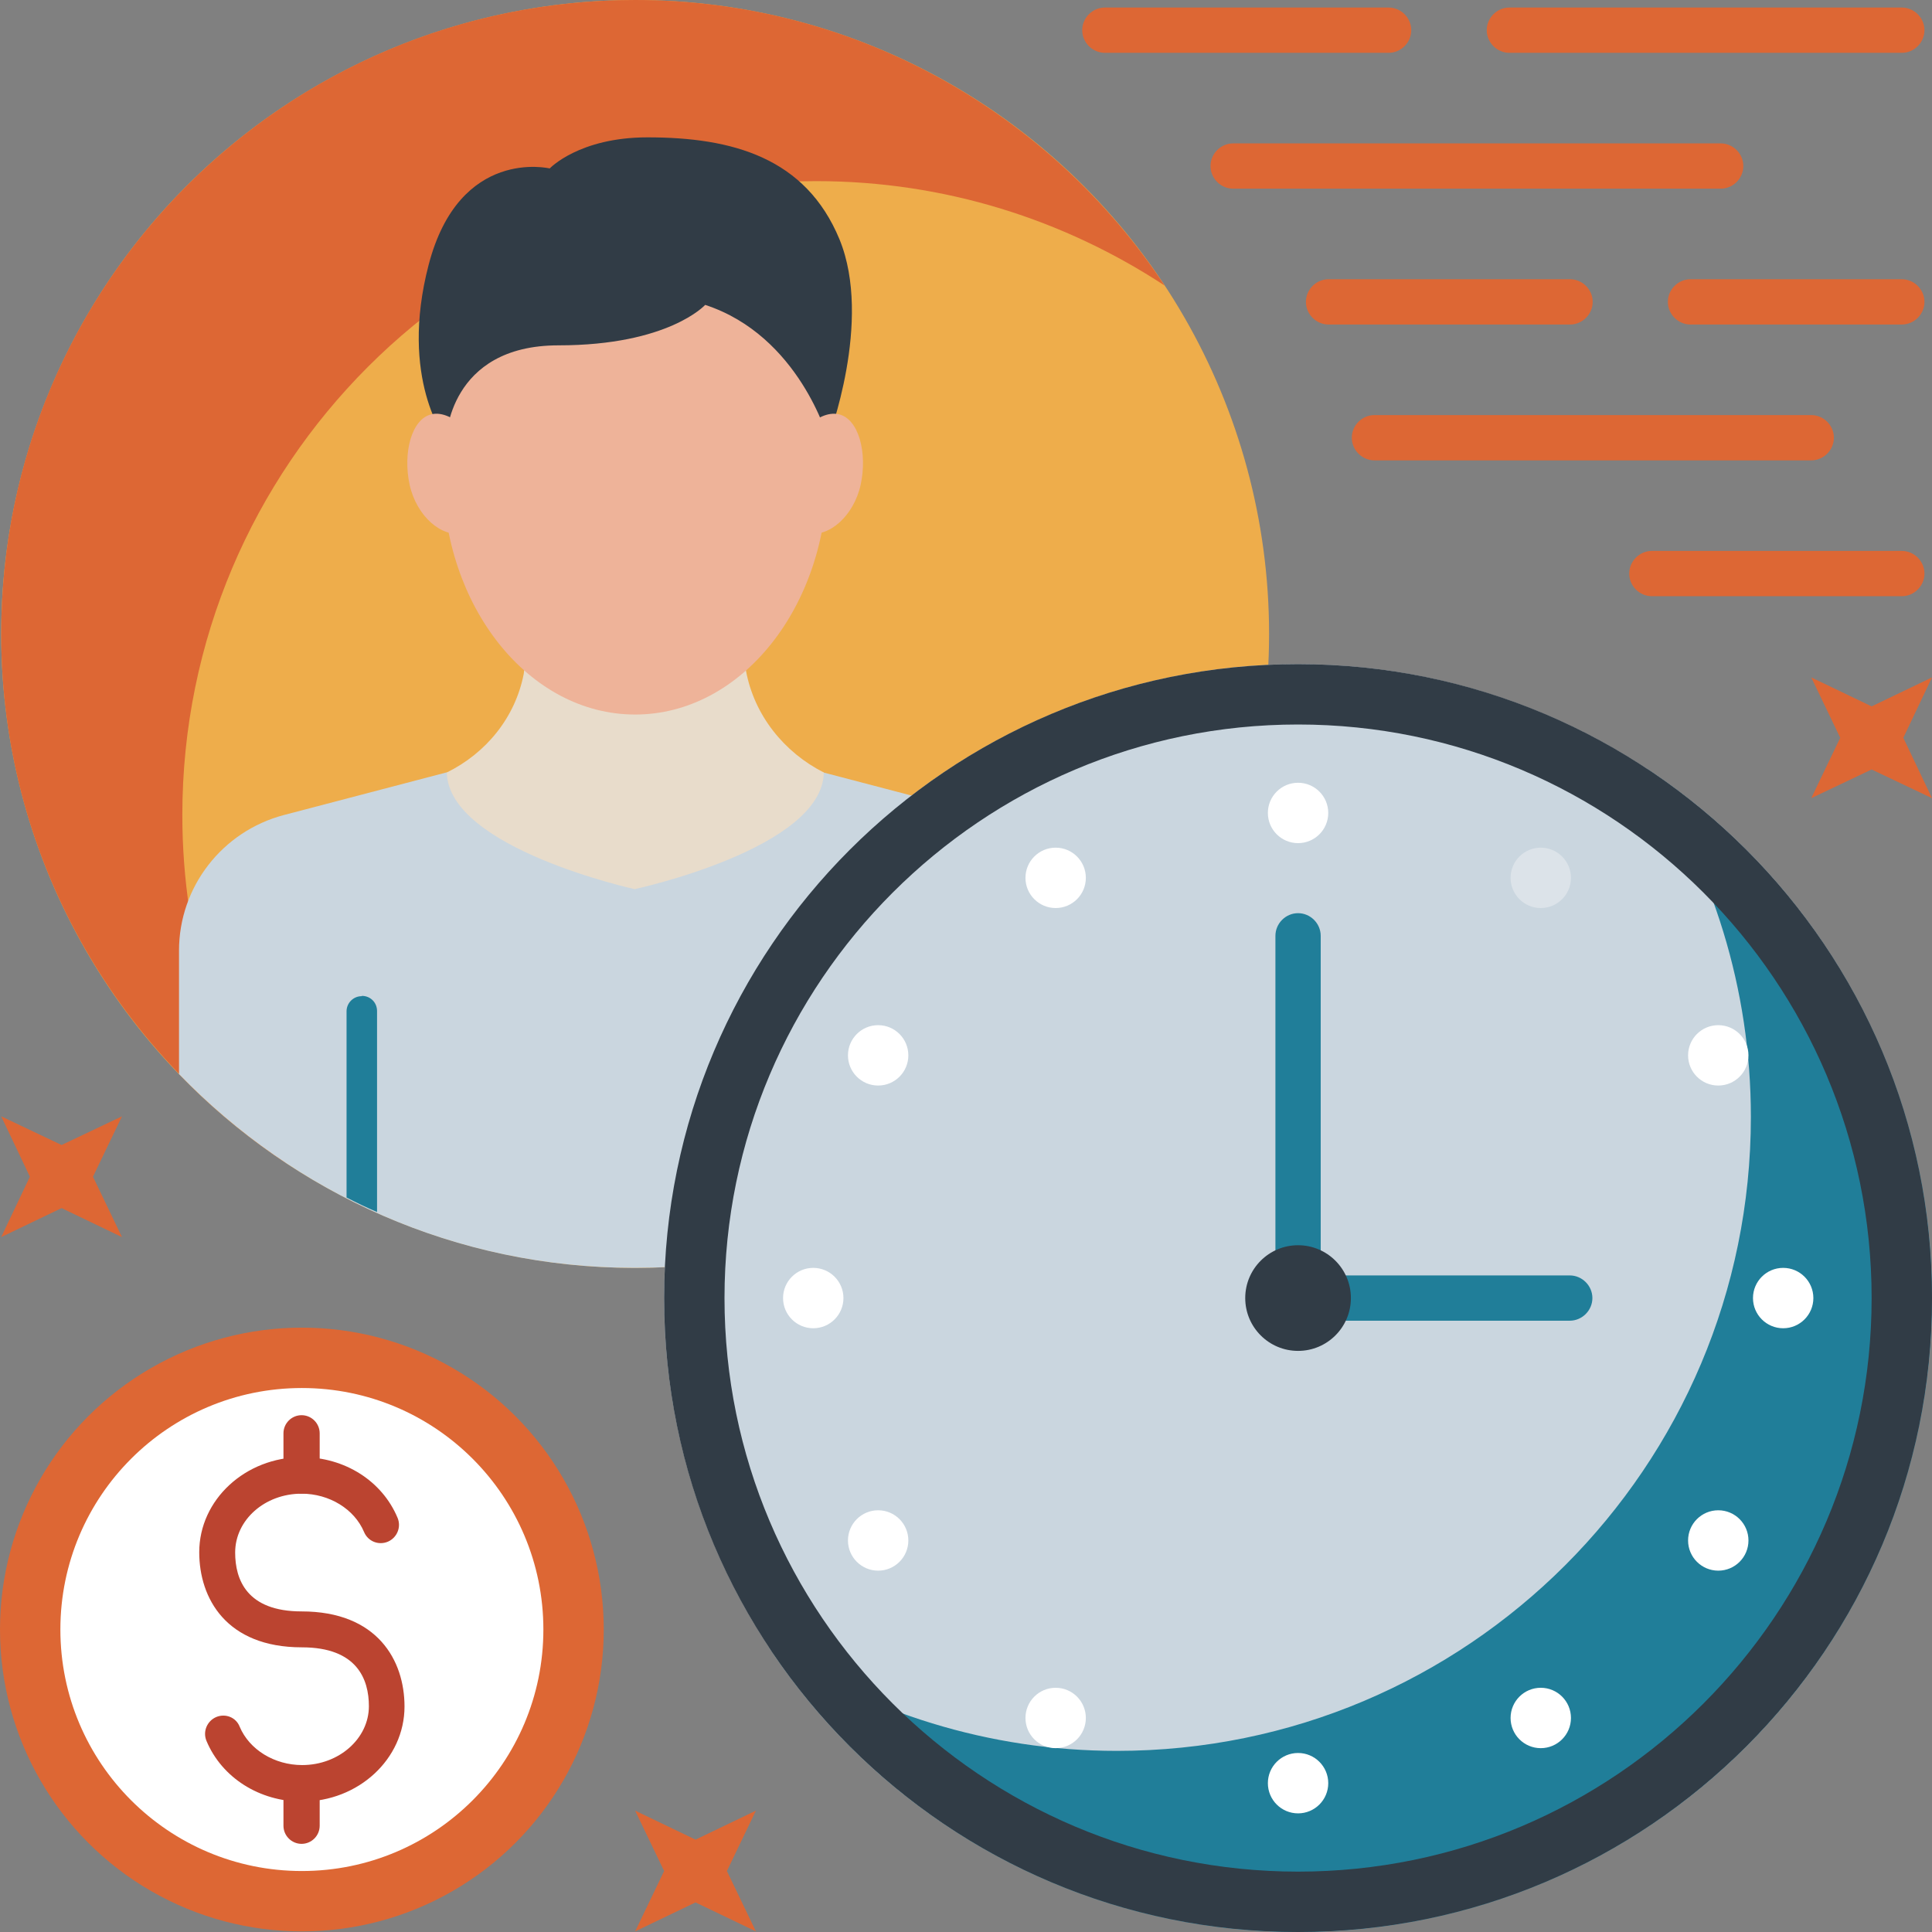 <?xml version="1.0" encoding="UTF-8"?><svg id="Layer_33" xmlns="http://www.w3.org/2000/svg" viewBox="0 0 64 64"><rect x="0" y="0" width="64" height="64" fill="#808080" stroke="none"/><defs><style>.cls-1{fill:#bb4430;}.cls-1,.cls-2,.cls-3,.cls-4,.cls-5,.cls-6,.cls-7,.cls-8,.cls-9,.cls-10,.cls-11{stroke-width:0px;}.cls-2{fill:#e8dccb;}.cls-3{fill:#dce3e9;}.cls-4{fill:#207e99;}.cls-5{fill:#eeb399;}.cls-6{fill:#dd6734;}.cls-7{fill:#eead4b;}.cls-8{fill:#313c46;}.cls-9{fill:#85abef;}.cls-10{fill:#cad6df;}.cls-11{fill:#fff;}</style></defs><g id="Edited"><g id="Progressive-PTO-Program"><circle id="Oval" class="cls-7" cx="21.04" cy="21" r="21"/><path id="Path" class="cls-6" d="M27.04,6c4.26,0,8.22,1.28,11.54,3.46C34.82,3.77,28.37,0,21.04,0,9.44,0,.04,9.4.04,21c0,7.33,3.77,13.78,9.46,17.54-2.18-3.31-3.46-7.27-3.46-11.54C6.04,15.4,15.44,6,27.04,6Z"/><path id="Path-2" class="cls-10" d="M21.04,42c5.93,0,11.27-2.47,15.09-6.42v-4.09c0-2.11-1.42-3.95-3.47-4.49l-5.38-1.41h-12.5l-5.38,1.41c-2.04.54-3.47,2.38-3.47,4.49v4.09c3.82,3.95,9.16,6.42,15.09,6.42Z"/><path id="Path-3" class="cls-2" d="M21.04,29.45s6.21-1.34,6.25-3.86c-1.32-.67-2.31-1.9-2.58-3.38-.04-.22-.07-1.59-.1-1.8h-7.15c-.03.24-.06,1.65-.11,1.91-.28,1.45-1.25,2.63-2.55,3.27.06,2.52,6.25,3.87,6.25,3.87Z"/><path id="Path-4" class="cls-4" d="M11.98,33c-.28,0-.5.23-.5.5v6.17c.33.17.66.33,1.01.48v-6.66c0-.28-.22-.5-.5-.5Z"/><path id="Path-5" class="cls-9" d="M30.1,33c-.28,0-.5.23-.5.5v6.66c.34-.15.68-.32,1.01-.49v-6.17c0-.28-.22-.5-.5-.5Z"/><ellipse id="Oval-2" class="cls-5" cx="21.04" cy="15.69" rx="6.37" ry="7.98"/><path id="Path-6" class="cls-8" d="M14.77,14.55s-1.56-1.99-.57-5.78c1.02-3.91,4.01-3.19,4.01-3.19,0,0,.97-1.03,3.24-1.03,2.81,0,5.24.67,6.36,3.38,1.11,2.71-.38,6.61-.38,6.61,0,0-.95-3.42-4.07-4.44,0,0-1.21,1.34-4.86,1.34s-3.72,3.1-3.72,3.1Z"/><path id="Path-7" class="cls-5" d="M27.77,13.72c-.68-.14-1.58.75-1.81,1.79-.23,1.05.13,2.01.81,2.15.68.15,1.51-.56,1.74-1.6.23-1.05-.06-2.2-.74-2.34Z"/><path id="Path-8" class="cls-5" d="M14.31,13.72c.68-.14,1.58.75,1.81,1.79.23,1.05-.13,2.01-.81,2.15-.68.15-1.51-.56-1.74-1.6-.23-1.05.06-2.2.74-2.34Z"/><circle id="Oval-3" class="cls-10" cx="43" cy="43" r="21"/><path id="Path-9" class="cls-4" d="M54.54,25.46c2.18,3.31,3.46,7.27,3.46,11.54,0,11.6-9.4,21-21,21-4.26,0-8.22-1.28-11.54-3.46,3.76,5.7,10.2,9.46,17.54,9.46,11.6,0,21-9.4,21-21,0-7.33-3.77-13.78-9.46-17.54Z"/><path id="Shape" class="cls-8" d="M43,22c-11.6,0-21,9.4-21,21s9.4,21,21,21,21-9.4,21-21-9.4-21-21-21ZM43,62c-10.48,0-19-8.52-19-19s8.52-19,19-19,19,8.52,19,19-8.52,19-19,19Z"/><circle id="Oval-4" class="cls-11" cx="59.07" cy="43" r="1"/><circle id="Oval-5" class="cls-11" cx="26.94" cy="43" r="1"/><circle id="Oval-6" class="cls-11" cx="43" cy="26.93" r="1"/><circle id="Oval-7" class="cls-11" cx="43" cy="59.07" r="1"/><circle id="Oval-8" class="cls-11" cx="56.92" cy="34.96" r="1"/><circle id="Oval-9" class="cls-11" cx="29.09" cy="51.03" r="1"/><circle id="Oval-10" class="cls-11" cx="34.97" cy="29.08" r="1"/><circle id="Oval-11" class="cls-11" cx="51.04" cy="56.91" r="1"/><circle id="Oval-12" class="cls-3" cx="51.04" cy="29.08" r="1"/><circle id="Oval-13" class="cls-11" cx="34.97" cy="56.91" r="1"/><circle id="Oval-14" class="cls-11" cx="29.09" cy="34.96" r="1"/><circle id="Oval-15" class="cls-11" cx="56.92" cy="51.03" r="1"/><path id="Path-10" class="cls-4" d="M52,43.75h-9c-.41,0-.75-.34-.75-.75v-12c0-.41.34-.75.75-.75s.75.34.75.75v11.25h8.25c.41,0,.75.34.75.75s-.34.75-.75.75Z"/><circle id="Oval-16" class="cls-8" cx="43" cy="43" r="1.75"/><path id="Path-11" class="cls-6" d="M63,1.75h-13c-.41,0-.75-.34-.75-.75s.34-.75.75-.75h13c.41,0,.75.34.75.75s-.34.75-.75.75Z"/><path id="Path-12" class="cls-6" d="M46,1.75h-9.4c-.41,0-.75-.34-.75-.75s.34-.75.75-.75h9.4c.41,0,.75.34.75.75s-.34.75-.75.75Z"/><path id="Path-13" class="cls-6" d="M57,6.25h-16.15c-.41,0-.75-.34-.75-.75s.34-.75.75-.75h16.15c.41,0,.75.34.75.75s-.34.75-.75.75Z"/><path id="Path-14" class="cls-6" d="M63,10.75h-7c-.41,0-.75-.34-.75-.75s.34-.75.75-.75h7c.41,0,.75.34.75.75s-.34.75-.75.75Z"/><path id="Path-15" class="cls-6" d="M52.01,10.75h-8c-.41,0-.75-.34-.75-.75s.34-.75.75-.75h8c.41,0,.75.34.75.75s-.34.75-.75.75Z"/><path id="Path-16" class="cls-6" d="M60,15.25h-14.47c-.41,0-.75-.34-.75-.75s.34-.75.75-.75h14.47c.41,0,.75.34.75.75s-.34.75-.75.75Z"/><path id="Path-17" class="cls-6" d="M63,19.75h-8.28c-.41,0-.75-.34-.75-.75s.34-.75.75-.75h8.28c.41,0,.75.34.75.75s-.34.75-.75.75Z"/><circle id="Oval-17" class="cls-6" cx="10" cy="53.98" r="10"/><circle id="Oval-18" class="cls-11" cx="10" cy="53.98" r="8"/><path id="Path-18" class="cls-1" d="M10.01,59.68c-1.41,0-2.66-.79-3.17-2.01-.13-.31.02-.66.32-.79.31-.13.66.01.78.32.32.76,1.15,1.27,2.07,1.27,1.22,0,2.21-.88,2.21-1.95,0-.89-.39-1.95-2.22-1.95-2.51,0-3.4-1.63-3.4-3.15,0-1.74,1.53-3.15,3.4-3.15,1.42,0,2.66.79,3.17,2.01.13.31-.02.66-.32.79-.31.13-.66-.01-.79-.32-.32-.76-1.15-1.27-2.07-1.27-1.22,0-2.2.87-2.2,1.95,0,.89.38,1.95,2.2,1.95,2.52,0,3.41,1.63,3.41,3.15,0,1.74-1.53,3.15-3.4,3.15Z"/><path id="Path-19" class="cls-1" d="M9.99,49.48c-.33,0-.6-.27-.6-.6v-1.4c0-.33.27-.6.6-.6s.6.27.6.6v1.4c0,.33-.27.6-.6.6Z"/><path id="Path-20" class="cls-1" d="M9.99,61.08c-.33,0-.6-.27-.6-.6v-1.4c0-.33.27-.6.6-.6s.6.27.6.6v1.4c0,.33-.27.6-.6.6Z"/><polygon id="Path-21" class="cls-6" points="21.04 59.98 22 61.98 21.04 63.98 23.04 63.02 25.04 63.98 24.08 61.98 25.04 59.98 23.04 60.94 21.04 59.98"/><polygon id="Path-22" class="cls-6" points="60 22.44 60.96 24.44 60 26.44 62 25.49 64 26.44 63.05 24.44 64 22.44 62 23.4 60 22.44"/><polygon id="Path-23" class="cls-6" points=".04 36.98 .99 38.98 .04 40.98 2.04 40.02 4.04 40.98 3.08 38.98 4.04 36.98 2.04 37.93 .04 36.98"/></g></g></svg>